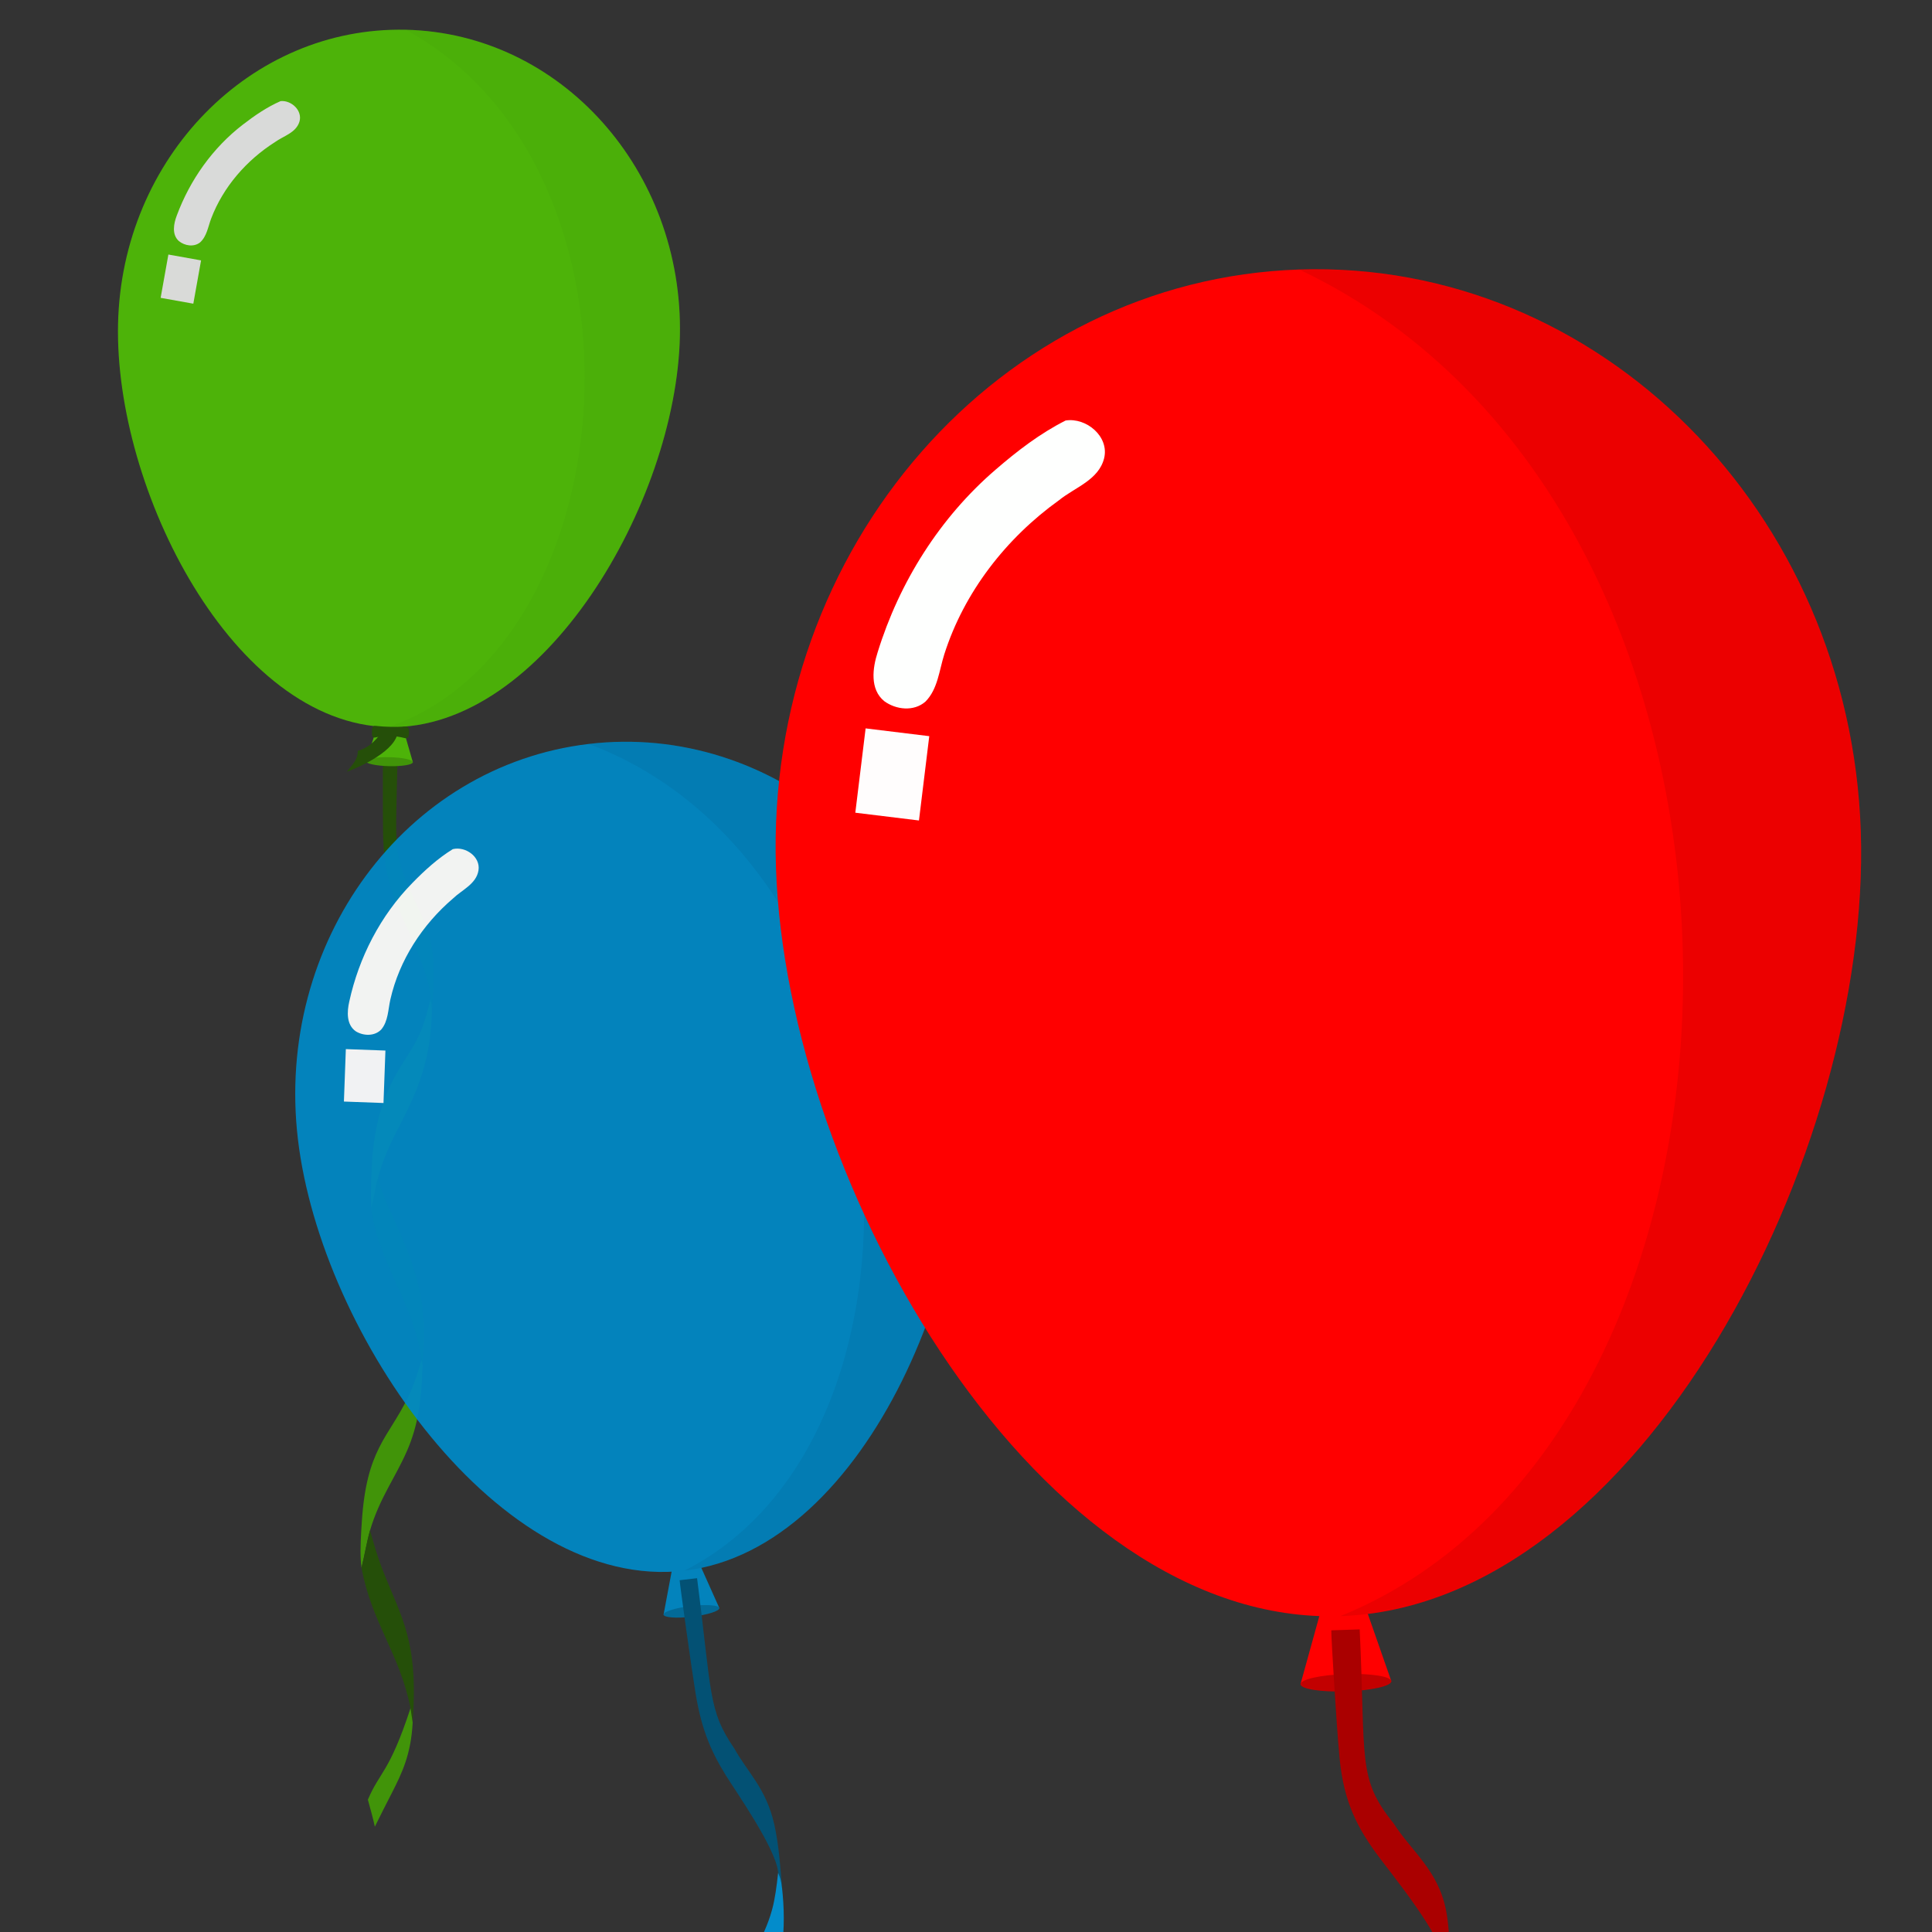 <?xml version="1.0" encoding="UTF-8" standalone="no"?>
<!DOCTYPE svg PUBLIC "-//W3C//DTD SVG 1.1//EN" "http://www.w3.org/Graphics/SVG/1.1/DTD/svg11.dtd">
<svg width="100%" height="100%" viewBox="0 0 100 100" version="1.1" xmlns="http://www.w3.org/2000/svg" xmlns:xlink="http://www.w3.org/1999/xlink" xml:space="preserve" xmlns:serif="http://www.serif.com/" style="fill-rule:evenodd;clip-rule:evenodd;stroke-linejoin:round;stroke-miterlimit:2;">
    <rect x="0" y="0" width="100" height="100" fill="#333333" stroke="none"/>
    <g transform="matrix(0.507,0,0,0.507,-26.79,-6.588)">
        <g transform="matrix(0.94,0.021,-0.021,0.94,52.495,6.879)">
            <g opacity="0.82">
                <g transform="matrix(0.564,-2.81915e-19,-2.11028e-17,1.446,19.565,-40.251)">
                    <path d="M43.497,93.823C43.378,92.854 43.082,87.111 43.135,86.82L45.965,86.822C46.157,94.465 45.202,95.483 48.701,98.199C50.382,99.863 53.031,101.034 53.656,103.425C54.042,104.903 53.785,106.569 53.679,108.069C53.702,107.454 53.754,107.126 53.359,106.63C53.363,106.604 53.37,106.578 53.37,106.552C53.37,104.936 48.091,100.985 46.8,99.853C44.783,98.084 43.67,96.531 43.497,93.823L43.497,93.823Z" style="fill:rgb(34,85,0);fill-rule:nonzero;"/>
                    <path d="M44.06,120.1C44.684,121.083 45.71,121.879 46.593,122.625C49.168,124.801 52.879,127.437 53.484,130.968C53.662,132.006 53.539,133.062 53.433,134.101L53.191,133.719C51.661,129.568 44.089,126.266 42.875,122.354C43.401,121.687 43.516,120.773 44.06,120.1L44.06,120.1Z" style="fill:rgb(34,85,0);fill-rule:nonzero;"/>
                    <path d="M53.36,106.63C53.755,107.125 53.703,107.454 53.68,108.069C53.481,110.995 51.66,113.029 49.536,114.873C47.604,116.549 45.452,117.895 44.06,120.101C43.517,120.773 43.402,121.688 42.875,122.354C42.67,121.427 42.718,120.255 42.781,119.311C43.027,115.644 45.277,113.444 48.219,111.518C49.406,110.741 50.665,110.01 51.674,109C52.38,108.295 52.867,107.491 53.36,106.63L53.36,106.63Z" style="fill:rgb(68,170,0);fill-rule:nonzero;"/>
                    <path d="M53.19,133.72L53.432,134.102C53.383,136.777 52.791,138.647 50.818,140.538C48.668,142.597 45.739,144.131 44.017,146.595C43.414,147.504 43.078,148.489 42.537,149.414C42.471,149.228 42.407,149.038 42.367,148.844C42.179,147.931 42.303,146.89 42.4,145.976C42.982,140.511 47.07,139.638 50.704,136.586C51.701,135.749 52.456,134.788 53.19,133.72L53.19,133.72Z" style="fill:rgb(68,170,0);fill-rule:nonzero;"/>
                    <path d="M52.572,159.87C50.228,155.752 44.762,153.577 42.536,149.41C43.077,148.485 43.413,147.5 44.017,146.591C44.811,147.619 45.621,148.615 46.574,149.503C50.495,153.156 53.836,154.788 53.051,160.94" style="fill:rgb(34,85,0);fill-rule:nonzero;"/>
                    <path d="M53.052,160.95C52.863,163.399 51.132,164.806 49.393,166.233C48.324,167.085 47.266,167.951 46.219,168.829C45.798,168.128 45.25,167.472 44.763,166.814C46.954,164.663 48.761,164.775 52.572,159.879" style="fill:rgb(68,170,0);fill-rule:nonzero;"/>
                </g>
                <path d="M43.344,84.143L45.899,84.143L47.177,88.231L42.066,88.231L43.344,84.143Z" style="fill:rgb(83,208,0);fill-rule:nonzero;"/>
                <path d="M75.132,41.362C75.132,59.379 61.281,84.478 44.431,84.478C27.581,84.478 14.112,59.379 14.112,41.362C14.112,23.345 27.772,8.74 44.622,8.74C61.472,8.74 75.132,23.346 75.132,41.362Z" style="fill:rgb(83,208,0);fill-rule:nonzero;"/>
                <path d="M31.218,16.79C32.389,16.647 33.651,17.773 33.31,18.985C32.963,20.197 31.614,20.564 30.708,21.25C27.663,23.285 25.192,26.242 23.963,29.71C23.647,30.6 23.537,31.65 22.818,32.325C22.15,32.873 21.151,32.73 20.504,32.221C19.71,31.527 19.909,30.341 20.227,29.458C21.575,25.562 23.968,22.015 27.189,19.424C28.438,18.414 29.756,17.468 31.218,16.79L31.218,16.79Z" style="fill:rgb(254,255,254);fill-rule:nonzero;"/>
                <g transform="matrix(0.988,0.154,-0.154,0.988,0,0)">
                    <rect x="24.371" y="30.328" width="3.605" height="4.776" style="fill:white;fill-opacity:0.99;"/>
                </g>
                <path d="M75.132,41.362C75.132,59.379 61.281,84.478 44.431,84.478C70.437,74.928 72.938,23.319 44.622,8.74C61.472,8.74 75.132,23.346 75.132,41.362L75.132,41.362Z" style="fill:rgb(68,170,0);fill-opacity:0.15;fill-rule:nonzero;"/>
                <ellipse cx="44.622" cy="88.231" rx="2.555" ry="0.488" style="fill:rgb(68,170,0);"/>
                <path d="M41.166,87.135C42.528,86.719 43.343,85.706 44.025,84.549L45.478,84.92C45.358,86.998 41.573,88.831 40.033,89.426C40.548,88.717 41.238,88.078 41.166,87.135L41.166,87.135Z" style="fill:rgb(34,85,0);fill-rule:nonzero;"/>
                <path d="M43.059,84.381C44.239,84.482 45.271,84.456 46.244,84.381C46.652,84.35 46.686,84.661 46.686,85.008C46.686,85.355 46.639,85.727 46.244,85.635C45.182,85.389 44.121,85.352 43.059,85.635C42.668,85.739 42.667,85.372 42.667,85.025C42.667,84.677 42.651,84.346 43.059,84.381L43.059,84.381Z" style="fill:rgb(34,85,0);fill-rule:nonzero;"/>
            </g>
        </g>
        <g transform="matrix(1.114,-0.132,0.132,1.114,62.076,85.099)">
            <g opacity="0.94">
                <path d="M43.344,84.143L45.899,84.143L47.177,88.231L42.066,88.231L43.344,84.143Z" style="fill:rgb(0,136,197);fill-rule:nonzero;"/>
                <path d="M75.132,41.362C75.132,59.379 61.281,84.478 44.431,84.478C27.581,84.478 14.112,59.379 14.112,41.362C14.112,23.345 27.772,8.74 44.622,8.74C61.472,8.74 75.132,23.346 75.132,41.362Z" style="fill:rgb(0,136,197);fill-rule:nonzero;"/>
                <path d="M31.218,16.79C32.389,16.647 33.651,17.773 33.31,18.985C32.963,20.197 31.614,20.564 30.708,21.25C27.663,23.285 25.192,26.242 23.963,29.71C23.647,30.6 23.537,31.65 22.818,32.325C22.15,32.873 21.151,32.73 20.504,32.221C19.71,31.527 19.909,30.341 20.227,29.458C21.575,25.562 23.968,22.015 27.189,19.424C28.438,18.414 29.756,17.468 31.218,16.79L31.218,16.79Z" style="fill:rgb(254,255,254);fill-rule:nonzero;"/>
                <g transform="matrix(0.988,0.154,-0.154,0.988,0,0)">
                    <rect x="24.371" y="30.328" width="3.605" height="4.776" style="fill:white;fill-opacity:0.99;"/>
                </g>
                <path d="M75.132,41.362C75.132,59.379 61.281,84.478 44.431,84.478C70.437,74.928 72.938,23.319 44.622,8.74C61.472,8.74 75.132,23.346 75.132,41.362L75.132,41.362Z" style="fill:rgb(0,91,131);fill-opacity:0.15;fill-rule:nonzero;"/>
                <ellipse cx="44.622" cy="88.231" rx="2.555" ry="0.488" style="fill:rgb(0,109,158);"/>
                <g transform="matrix(0.564,-3.13222e-17,1.38778e-17,1.388,19.56,-35.215)">
                    <path d="M43.497,93.823C43.378,92.854 43.082,87.111 43.135,86.82L45.965,86.822C46.157,94.465 45.202,95.483 48.701,98.199C50.382,99.863 53.031,101.034 53.656,103.425C54.042,104.903 53.785,106.569 53.679,108.069C53.702,107.454 53.754,107.126 53.359,106.63C53.363,106.604 53.37,106.578 53.37,106.552C53.37,104.936 48.091,100.985 46.8,99.853C44.783,98.084 43.67,96.531 43.497,93.823L43.497,93.823Z" style="fill:rgb(0,83,120);fill-rule:nonzero;"/>
                    <path d="M53.36,106.63C53.755,107.125 53.703,107.454 53.68,108.069C53.481,110.995 51.66,113.029 49.536,114.873C47.604,116.549 45.452,117.895 44.06,120.101C43.517,120.773 43.402,121.688 42.875,122.354C42.67,121.427 42.718,120.255 42.781,119.311C43.027,115.644 45.277,113.444 48.219,111.518C49.406,110.741 50.665,110.01 51.674,109C52.38,108.295 52.867,107.491 53.36,106.63L53.36,106.63Z" style="fill:rgb(0,146,212);fill-rule:nonzero;"/>
                </g>
            </g>
        </g>
        <g transform="matrix(1.815,-0.06,0.06,1.815,103.963,27.323)">
            <path d="M43.344,84.143L45.899,84.143L47.177,88.231L42.066,88.231L43.344,84.143Z" style="fill:rgb(255,0,0);fill-rule:nonzero;"/>
            <path d="M75.132,41.362C75.132,59.379 61.281,84.478 44.431,84.478C27.581,84.478 14.112,59.379 14.112,41.362C14.112,23.345 27.772,8.74 44.622,8.74C61.472,8.74 75.132,23.346 75.132,41.362Z" style="fill:rgb(255,0,0);fill-rule:nonzero;"/>
            <path d="M31.218,16.79C32.389,16.647 33.651,17.773 33.31,18.985C32.963,20.197 31.614,20.564 30.708,21.25C27.663,23.285 25.192,26.242 23.963,29.71C23.647,30.6 23.537,31.65 22.818,32.325C22.15,32.873 21.151,32.73 20.504,32.221C19.71,31.527 19.909,30.341 20.227,29.458C21.575,25.562 23.968,22.015 27.189,19.424C28.438,18.414 29.756,17.468 31.218,16.79L31.218,16.79Z" style="fill:rgb(254,255,254);fill-rule:nonzero;"/>
            <g transform="matrix(0.988,0.154,-0.154,0.988,0,0)">
                <rect x="24.371" y="30.328" width="3.605" height="4.776" style="fill:white;fill-opacity:0.99;"/>
            </g>
            <path d="M75.132,41.362C75.132,59.379 61.281,84.478 44.431,84.478C70.437,74.928 72.938,23.319 44.622,8.74C61.472,8.74 75.132,23.346 75.132,41.362L75.132,41.362Z" style="fill:rgb(128,0,0);fill-opacity:0.15;fill-rule:nonzero;"/>
            <ellipse cx="44.622" cy="88.231" rx="2.555" ry="0.488" style="fill:rgb(194,0,0);"/>
            <g transform="matrix(0.564,0,0,0.963,19.57,1.652)">
                <path d="M43.497,93.823C43.378,92.854 43.082,87.111 43.135,86.82L45.965,86.822C46.157,94.465 45.202,95.483 48.701,98.199C50.382,99.863 53.031,101.034 53.656,103.425C54.042,104.903 53.785,106.569 53.679,108.069C53.702,107.454 53.754,107.126 53.359,106.63C53.363,106.604 53.37,106.578 53.37,106.552C53.37,104.936 48.091,100.985 46.8,99.853C44.783,98.084 43.67,96.531 43.497,93.823L43.497,93.823Z" style="fill:rgb(170,0,0);fill-rule:nonzero;"/>
            </g>
        </g>
    </g>
</svg>

